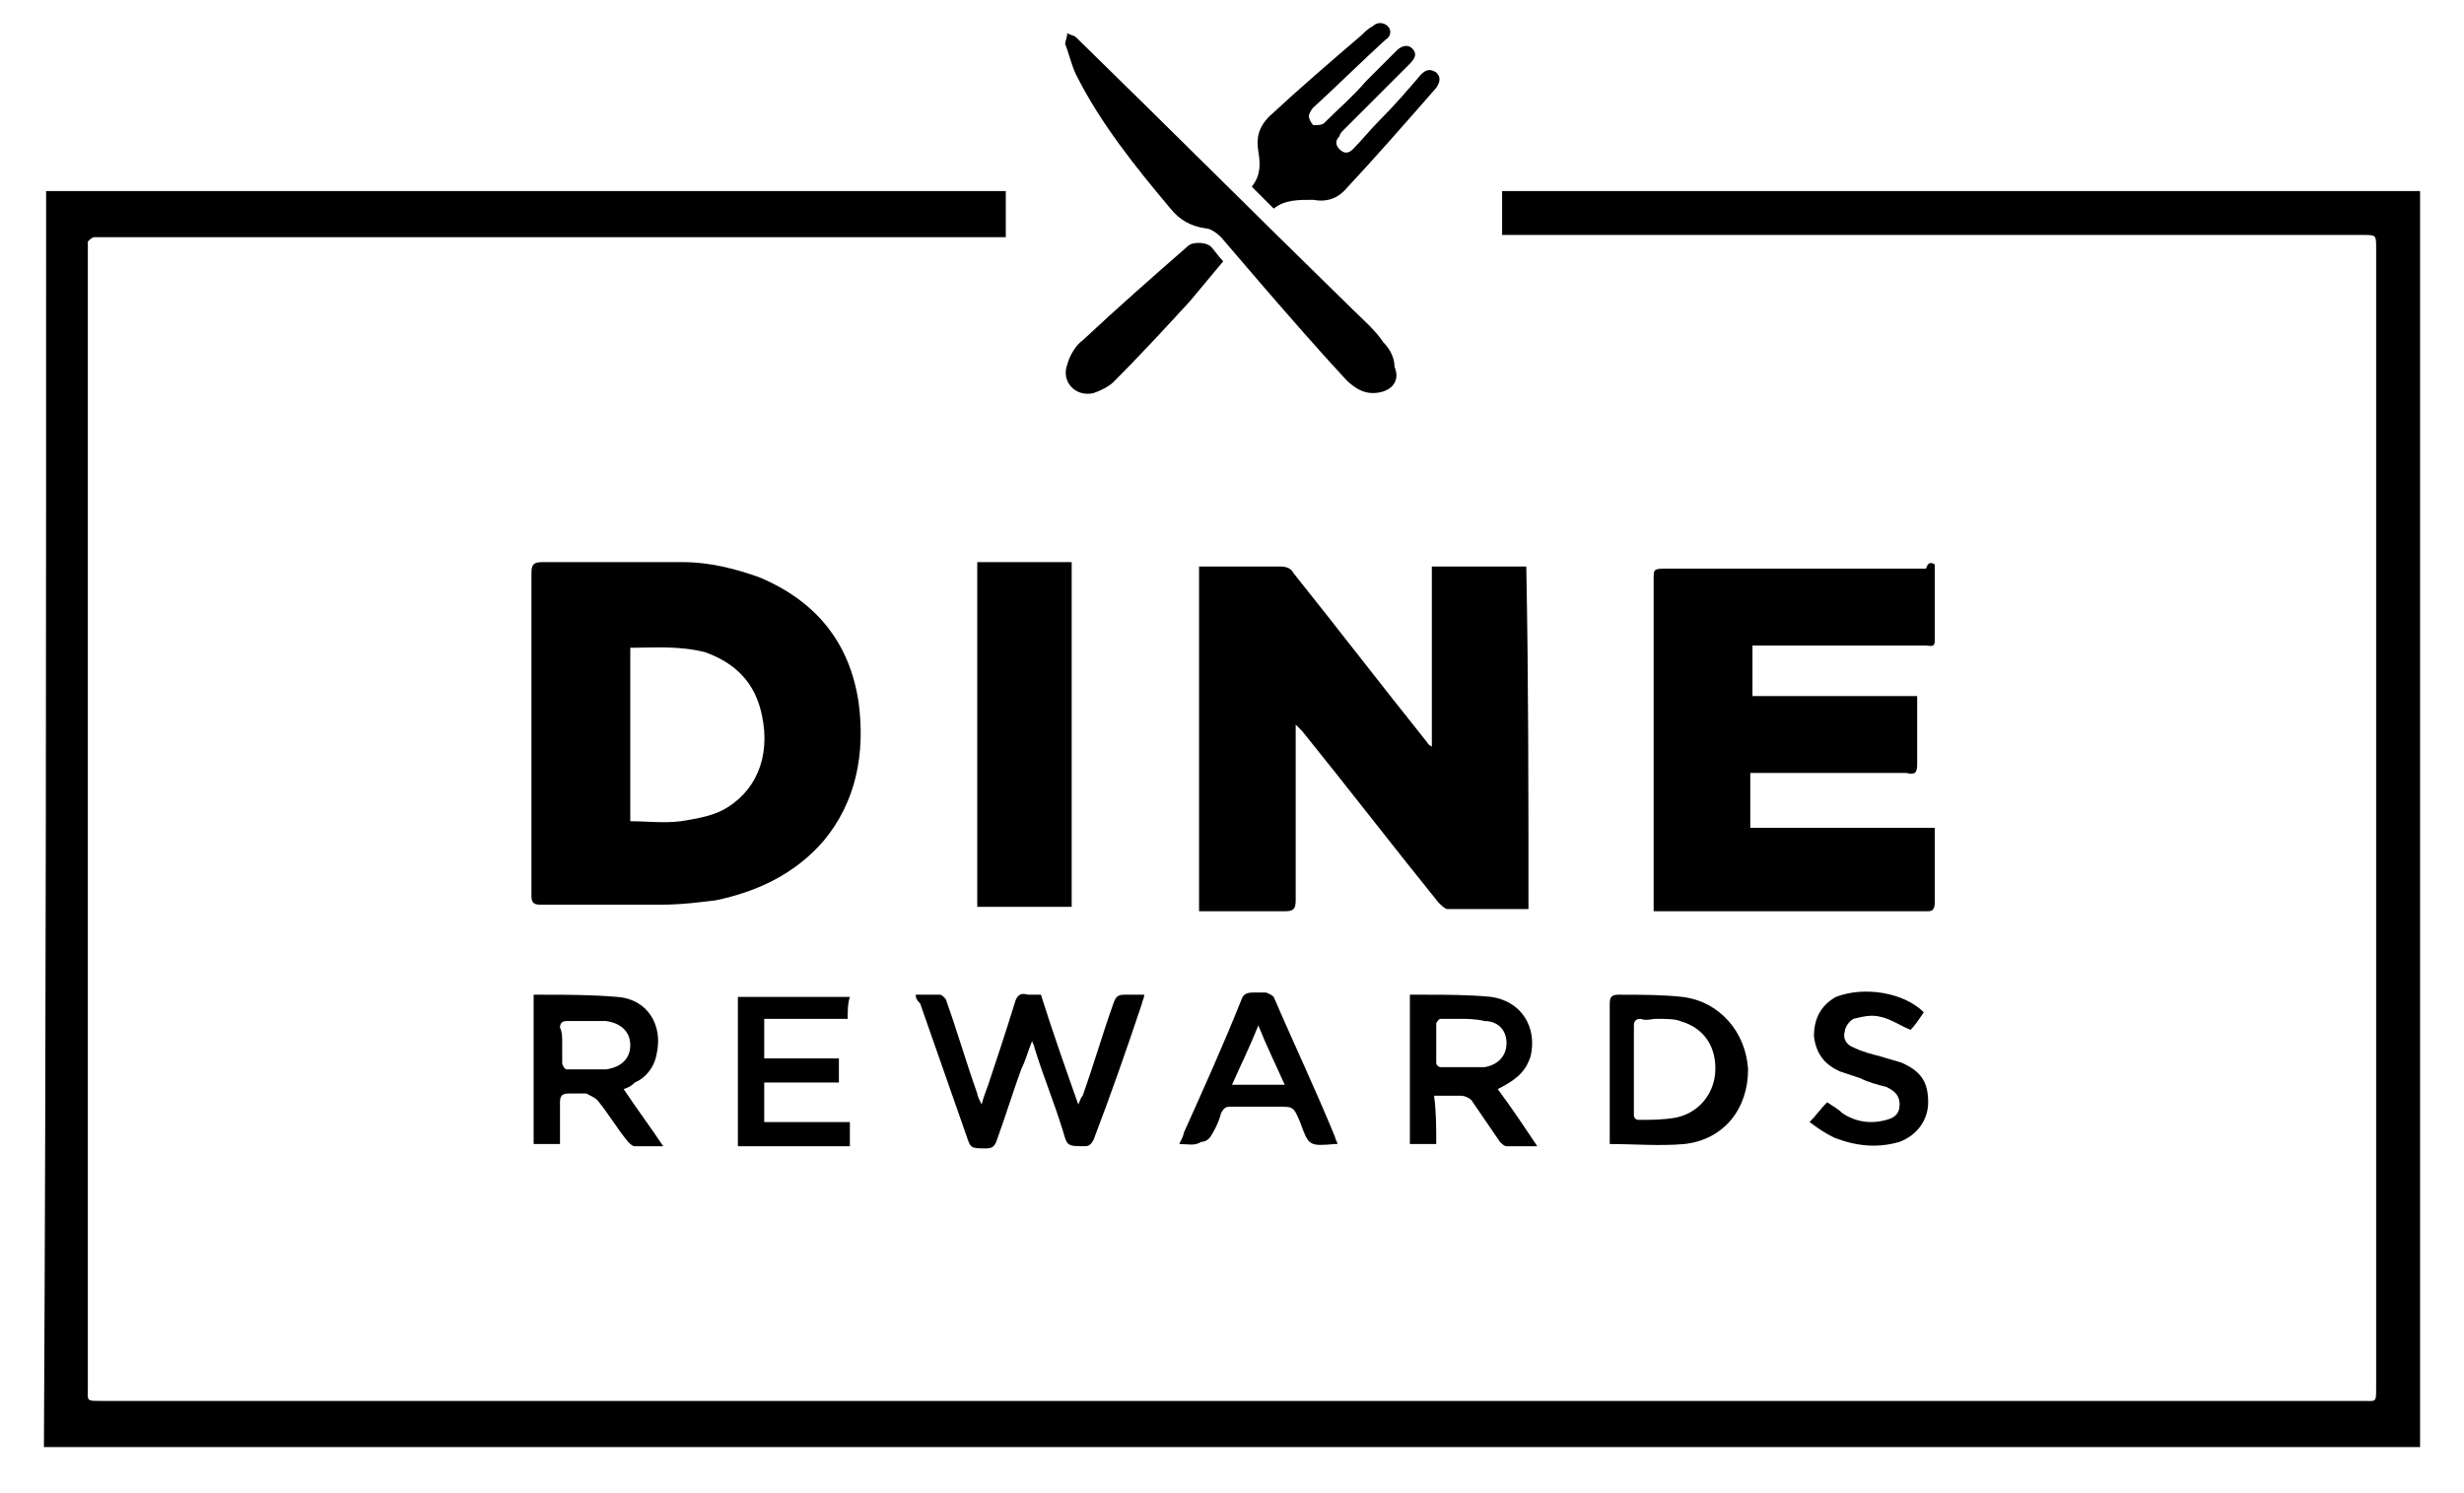 <?xml version="1.0" encoding="utf-8"?>
<!-- Generator: Adobe Illustrator 27.2.0, SVG Export Plug-In . SVG Version: 6.00 Build 0)  -->
<svg version="1.1" id="Layer_1" xmlns="http://www.w3.org/2000/svg" xmlns:xlink="http://www.w3.org/1999/xlink" x="0px" y="0px"
	 viewBox="0 0 112.2 68" style="enable-background:new 0 0 112.2 68;" xml:space="preserve">
<path d="M2.1,8.7c14.6,0,29.2,0,43.7,0c0,0.7,0,1.3,0,2.1c-0.2,0-0.4,0-0.6,0c-13.5,0-27,0-40.5,0c-0.1,0-0.3,0-0.4,0
	c-0.1,0-0.2,0.1-0.3,0.2c0,0.1,0,0.2,0,0.3c0,17.3,0,34.6,0,51.9c0,0.6-0.1,0.6,0.6,0.6c34.3,0,68.6,0,103,0c0.6,0,0.6,0.1,0.6-0.6
	c0-17.3,0-34.6,0-51.9c0-0.6,0-0.6-0.6-0.6c-12.9,0-25.7,0-38.6,0c-0.2,0-0.4,0-0.6,0c0-0.7,0-1.4,0-2c13.9,0,27.8,0,41.8,0
	c0,19,0,38.1,0,57.2c-36.1,0-72.1,0-108.2,0C2.1,46.8,2.1,27.7,2.1,8.7z"/>
<path d="M69.6,41.4c-1.2,0-2.5,0-3.7,0c-0.1,0-0.3-0.2-0.4-0.3c-2.1-2.6-4.1-5.2-6.2-7.8c-0.1-0.1-0.2-0.2-0.3-0.3
	c0,0.1,0,0.3,0,0.4c0,2.5,0,5,0,7.6c0,0.4-0.1,0.5-0.5,0.5c-1.3,0-2.6,0-3.9,0c0-5.2,0-10.5,0-15.7c0.1,0,0.3,0,0.4,0
	c1.1,0,2.2,0,3.3,0c0.3,0,0.5,0.1,0.6,0.3c2,2.5,4,5.1,6,7.6c0.1,0.1,0.1,0.2,0.3,0.3c0-2.8,0-5.5,0-8.2c1.5,0,2.9,0,4.3,0
	C69.6,30.9,69.6,36.1,69.6,41.4z"/>
<path d="M24.2,33.5c0-2.5,0-4.9,0-7.4c0-0.4,0.1-0.5,0.5-0.5c2.1,0,4.3,0,6.4,0c1.2,0,2.4,0.3,3.5,0.7c2.6,1.1,4.1,3,4.5,5.7
	c0.3,2.3-0.1,4.5-1.6,6.3c-1.3,1.5-3,2.3-4.9,2.7c-0.8,0.1-1.6,0.2-2.5,0.2c-1.8,0-3.7,0-5.5,0c-0.3,0-0.4-0.1-0.4-0.4
	C24.2,38.5,24.2,36,24.2,33.5z M28.7,29.5c0,2.7,0,5.3,0,7.9c0.8,0,1.5,0.1,2.3,0c0.6-0.1,1.3-0.2,1.9-0.5c1.5-0.8,2.2-2.4,1.8-4.3
	c-0.3-1.5-1.2-2.4-2.6-2.9C30.9,29.4,29.8,29.5,28.7,29.5z"/>
<path d="M88.1,25.7c0,1.2,0,2.3,0,3.5c0,0.3-0.2,0.2-0.4,0.2c-1.6,0-3.3,0-4.9,0c-1,0-2,0-3,0c0,0.8,0,1.5,0,2.3c2.5,0,5,0,7.5,0
	c0,0.2,0,0.3,0,0.5c0,0.9,0,1.7,0,2.6c0,0.4-0.1,0.5-0.5,0.4c-2.2,0-4.4,0-6.6,0c-0.1,0-0.3,0-0.5,0c0,0.8,0,1.6,0,2.5
	c2.8,0,5.6,0,8.4,0c0,0.3,0,0.6,0,0.9c0,0.8,0,1.7,0,2.5c0,0.3-0.1,0.4-0.3,0.4c-4.1,0-8.1,0-12.2,0c-0.1,0-0.2,0-0.3,0
	c0-0.2,0-0.3,0-0.4c0-4.9,0-9.9,0-14.8c0-0.3,0-0.4,0.4-0.4c4,0,8,0,12,0C87.8,25.6,87.9,25.6,88.1,25.7z"/>
<path d="M44.5,41.3c0-5.2,0-10.4,0-15.7c1.4,0,2.9,0,4.3,0c0,5.2,0,10.4,0,15.7C47.4,41.3,46,41.3,44.5,41.3z"/>
<path d="M62.5,17.9c-0.4,0-0.8-0.2-1.2-0.6c-1.3-1.4-2.6-2.9-3.9-4.4c-0.6-0.7-1.2-1.4-1.8-2.1c-0.2-0.2-0.5-0.4-0.7-0.4
	c-0.7-0.1-1.2-0.4-1.6-0.9c-1.6-1.9-3.2-3.9-4.3-6.1C48.8,3,48.7,2.5,48.5,2c0-0.1,0.1-0.3,0.1-0.5c0.1,0.1,0.3,0.1,0.4,0.2
	c4.2,4.1,8.3,8.2,12.5,12.3c0.5,0.5,1.1,1,1.5,1.6c0.3,0.3,0.5,0.7,0.5,1.1C63.8,17.4,63.3,17.9,62.5,17.9z"/>
<path d="M58,9.5c-0.4-0.4-0.7-0.7-1-1c0.4-0.5,0.4-1,0.3-1.6c-0.1-0.6,0-1.1,0.5-1.6C59.2,4,60.6,2.8,62,1.6
	c0.1-0.1,0.3-0.3,0.5-0.4C62.7,1,63,1,63.2,1.2c0.2,0.2,0.1,0.5-0.1,0.6c-1.1,1-2.2,2.1-3.3,3.1c-0.1,0.1-0.2,0.3-0.2,0.4
	c0,0.1,0.1,0.3,0.2,0.4c0.2,0,0.4,0,0.5-0.1c0.6-0.6,1.3-1.2,1.9-1.9c0.5-0.5,0.9-0.9,1.4-1.4c0.2-0.2,0.5-0.3,0.7-0.1
	c0.2,0.2,0.2,0.4-0.1,0.7c-1,1-2,2-3,3c-0.1,0.1-0.2,0.2-0.2,0.3c-0.2,0.2-0.2,0.4,0,0.6c0.2,0.2,0.4,0.2,0.6,0
	c0.4-0.4,0.8-0.9,1.2-1.3c0.7-0.7,1.3-1.4,1.9-2.1c0.2-0.2,0.4-0.3,0.7-0.1c0.2,0.2,0.2,0.4,0,0.7c-1.4,1.6-2.8,3.2-4.2,4.7
	c-0.4,0.4-0.9,0.5-1.4,0.4C59.1,9.1,58.5,9.1,58,9.5z"/>
<path d="M41.7,45.3c0.4,0,0.8,0,1.1,0c0.1,0,0.3,0.2,0.3,0.3c0.5,1.4,0.9,2.8,1.4,4.2c0,0.1,0.1,0.3,0.2,0.5
	c0.1-0.4,0.2-0.6,0.3-0.9c0.4-1.2,0.8-2.4,1.2-3.7c0.1-0.4,0.3-0.5,0.6-0.4c0.2,0,0.4,0,0.6,0c0.5,1.6,1.1,3.3,1.7,5
	c0.1-0.2,0.1-0.3,0.2-0.4c0.5-1.4,0.9-2.8,1.4-4.2c0.1-0.3,0.2-0.4,0.5-0.4c0.3,0,0.5,0,0.9,0c0,0.2-0.1,0.3-0.1,0.4
	c-0.7,2.1-1.4,4.1-2.2,6.2c-0.1,0.2-0.2,0.3-0.4,0.3c-0.8,0-0.8,0-1-0.7c-0.4-1.3-0.9-2.5-1.3-3.8c0-0.1-0.1-0.2-0.1-0.3
	c-0.2,0.5-0.3,0.9-0.5,1.3c-0.4,1.1-0.7,2.1-1.1,3.2c-0.1,0.3-0.2,0.4-0.5,0.4c-0.7,0-0.7,0-0.9-0.6c-0.7-2-1.4-4-2.1-6
	C41.7,45.5,41.7,45.4,41.7,45.3z"/>
<path d="M28.4,49.6c0.6,0.9,1.2,1.7,1.8,2.6c-0.5,0-0.9,0-1.3,0c-0.1,0-0.2-0.1-0.3-0.2c-0.5-0.6-0.9-1.3-1.4-1.9
	c-0.1-0.1-0.3-0.2-0.5-0.3c-0.3,0-0.5,0-0.8,0c-0.3,0-0.4,0.1-0.4,0.4c0,0.6,0,1.3,0,1.9c-0.4,0-0.8,0-1.2,0c0-2.3,0-4.5,0-6.8
	c0.1,0,0.2,0,0.3,0c1.2,0,2.3,0,3.5,0.1c1.4,0.1,2.1,1.3,1.8,2.6c-0.1,0.6-0.5,1.1-1,1.3C28.8,49.4,28.7,49.5,28.4,49.6z M25.6,47.5
	c0,0.3,0,0.6,0,0.9c0,0.1,0.1,0.3,0.2,0.3c0.6,0,1.2,0,1.8,0c0.7-0.1,1.1-0.5,1.1-1.1c0-0.6-0.4-1-1.1-1.1c-0.6,0-1.2,0-1.8,0
	c-0.2,0-0.3,0.1-0.3,0.3C25.6,47,25.6,47.2,25.6,47.5z"/>
<path d="M73.3,52.1c0-0.1,0-0.2,0-0.3c0-2,0-4.1,0-6.1c0-0.3,0.1-0.4,0.4-0.4c1,0,2,0,2.9,0.1c1.7,0.2,2.9,1.6,3,3.3
	c0,1.8-1.1,3.2-2.9,3.4C75.6,52.2,74.4,52.1,73.3,52.1z M75.4,46.4C75.4,46.4,75.4,46.4,75.4,46.4c-0.2,0-0.4,0.1-0.7,0
	c-0.2,0-0.3,0.1-0.3,0.3c0,1.4,0,2.7,0,4.1c0,0.1,0.1,0.2,0.2,0.2c0.6,0,1.1,0,1.7-0.1c1-0.2,1.7-1,1.8-2c0.1-1.2-0.5-2.1-1.6-2.4
	C76.3,46.4,75.8,46.4,75.4,46.4z"/>
<path d="M65.4,52.1c-0.4,0-0.8,0-1.2,0c0-2.3,0-4.5,0-6.8c0.2,0,0.4,0,0.6,0c1,0,2.1,0,3.1,0.1c1.4,0.2,2.1,1.4,1.8,2.7
	c-0.2,0.6-0.5,1-1.5,1.5c0.6,0.8,1.2,1.7,1.8,2.6c-0.5,0-0.9,0-1.4,0c-0.1,0-0.2-0.1-0.3-0.2c-0.4-0.6-0.9-1.3-1.3-1.9
	c-0.1-0.1-0.3-0.2-0.5-0.2c-0.4,0-0.8,0-1.2,0C65.4,50.6,65.4,51.3,65.4,52.1z M66.5,46.4C66.5,46.4,66.5,46.4,66.5,46.4
	c-0.3,0-0.6,0-0.9,0c-0.1,0-0.2,0.2-0.2,0.2c0,0.6,0,1.2,0,1.8c0,0.1,0.1,0.2,0.2,0.2c0.7,0,1.3,0,2,0c0.6-0.1,1-0.5,1-1.1
	c0-0.6-0.4-1-1-1C67.2,46.4,66.8,46.4,66.5,46.4z"/>
<path d="M38.6,46.4c-1.3,0-2.5,0-3.8,0c0,0.6,0,1.2,0,1.8c1.1,0,2.2,0,3.4,0c0,0.4,0,0.7,0,1.1c-1.1,0-2.2,0-3.4,0
	c0,0.6,0,1.2,0,1.8c1.3,0,2.6,0,3.9,0c0,0.4,0,0.7,0,1.1c-1.7,0-3.4,0-5.1,0c0-2.3,0-4.5,0-6.8c1.7,0,3.4,0,5.1,0
	C38.6,45.7,38.6,46,38.6,46.4z"/>
<path d="M53.7,52.1c0.1-0.2,0.2-0.4,0.2-0.5c0.9-2,1.8-4,2.6-6c0.1-0.3,0.2-0.4,0.6-0.4c0.2,0,0.3,0,0.5,0c0.1,0,0.3,0.1,0.4,0.2
	c0.9,2.1,1.9,4.2,2.8,6.4c0,0.1,0.1,0.2,0.1,0.3c0,0,0,0-0.1,0c-1.2,0.1-1.2,0.1-1.6-1c-0.3-0.7-0.3-0.7-1-0.7c-0.7,0-1.5,0-2.2,0
	c-0.2,0-0.3,0.1-0.4,0.3c-0.1,0.4-0.3,0.8-0.5,1.1c-0.1,0.1-0.2,0.2-0.4,0.2C54.4,52.2,54.1,52.1,53.7,52.1z M58.5,49.4
	c-0.4-0.9-0.8-1.7-1.2-2.7c-0.4,1-0.8,1.8-1.2,2.7C56.9,49.4,57.7,49.4,58.5,49.4z"/>
<path d="M55.7,11.9c-0.5,0.6-1,1.2-1.5,1.8c-1.1,1.2-2.3,2.5-3.5,3.7c-0.2,0.2-0.6,0.4-0.9,0.5c-0.8,0.2-1.5-0.5-1.2-1.3
	c0.1-0.4,0.4-0.9,0.7-1.1c1.6-1.5,3.2-2.9,4.8-4.3c0.2-0.2,0.9-0.2,1.1,0.1C55.3,11.4,55.5,11.7,55.7,11.9z"/>
<path d="M87.6,46.1c-0.2,0.3-0.4,0.6-0.6,0.8c-0.5-0.2-0.9-0.5-1.4-0.6c-0.4-0.1-0.8,0-1.2,0.1c-0.2,0.1-0.4,0.4-0.4,0.6
	c-0.1,0.3,0.1,0.6,0.4,0.7c0.4,0.2,0.8,0.3,1.2,0.4c0.3,0.1,0.7,0.2,1,0.3c0.9,0.4,1.2,0.9,1.2,1.8c0,0.8-0.5,1.5-1.3,1.8
	c-1,0.3-2,0.2-3-0.2c-0.4-0.2-0.7-0.4-1.1-0.7c0.3-0.3,0.5-0.6,0.8-0.9c0.3,0.2,0.5,0.3,0.7,0.5c0.6,0.4,1.3,0.5,2,0.3
	c0.4-0.1,0.6-0.3,0.6-0.7c0-0.4-0.2-0.6-0.6-0.8c-0.4-0.1-0.8-0.2-1.2-0.4c-0.3-0.1-0.6-0.2-0.9-0.3c-0.7-0.3-1.1-0.8-1.2-1.6
	c0-0.8,0.3-1.4,1-1.8C84.9,44.9,86.7,45.2,87.6,46.1z"/>
</svg>

